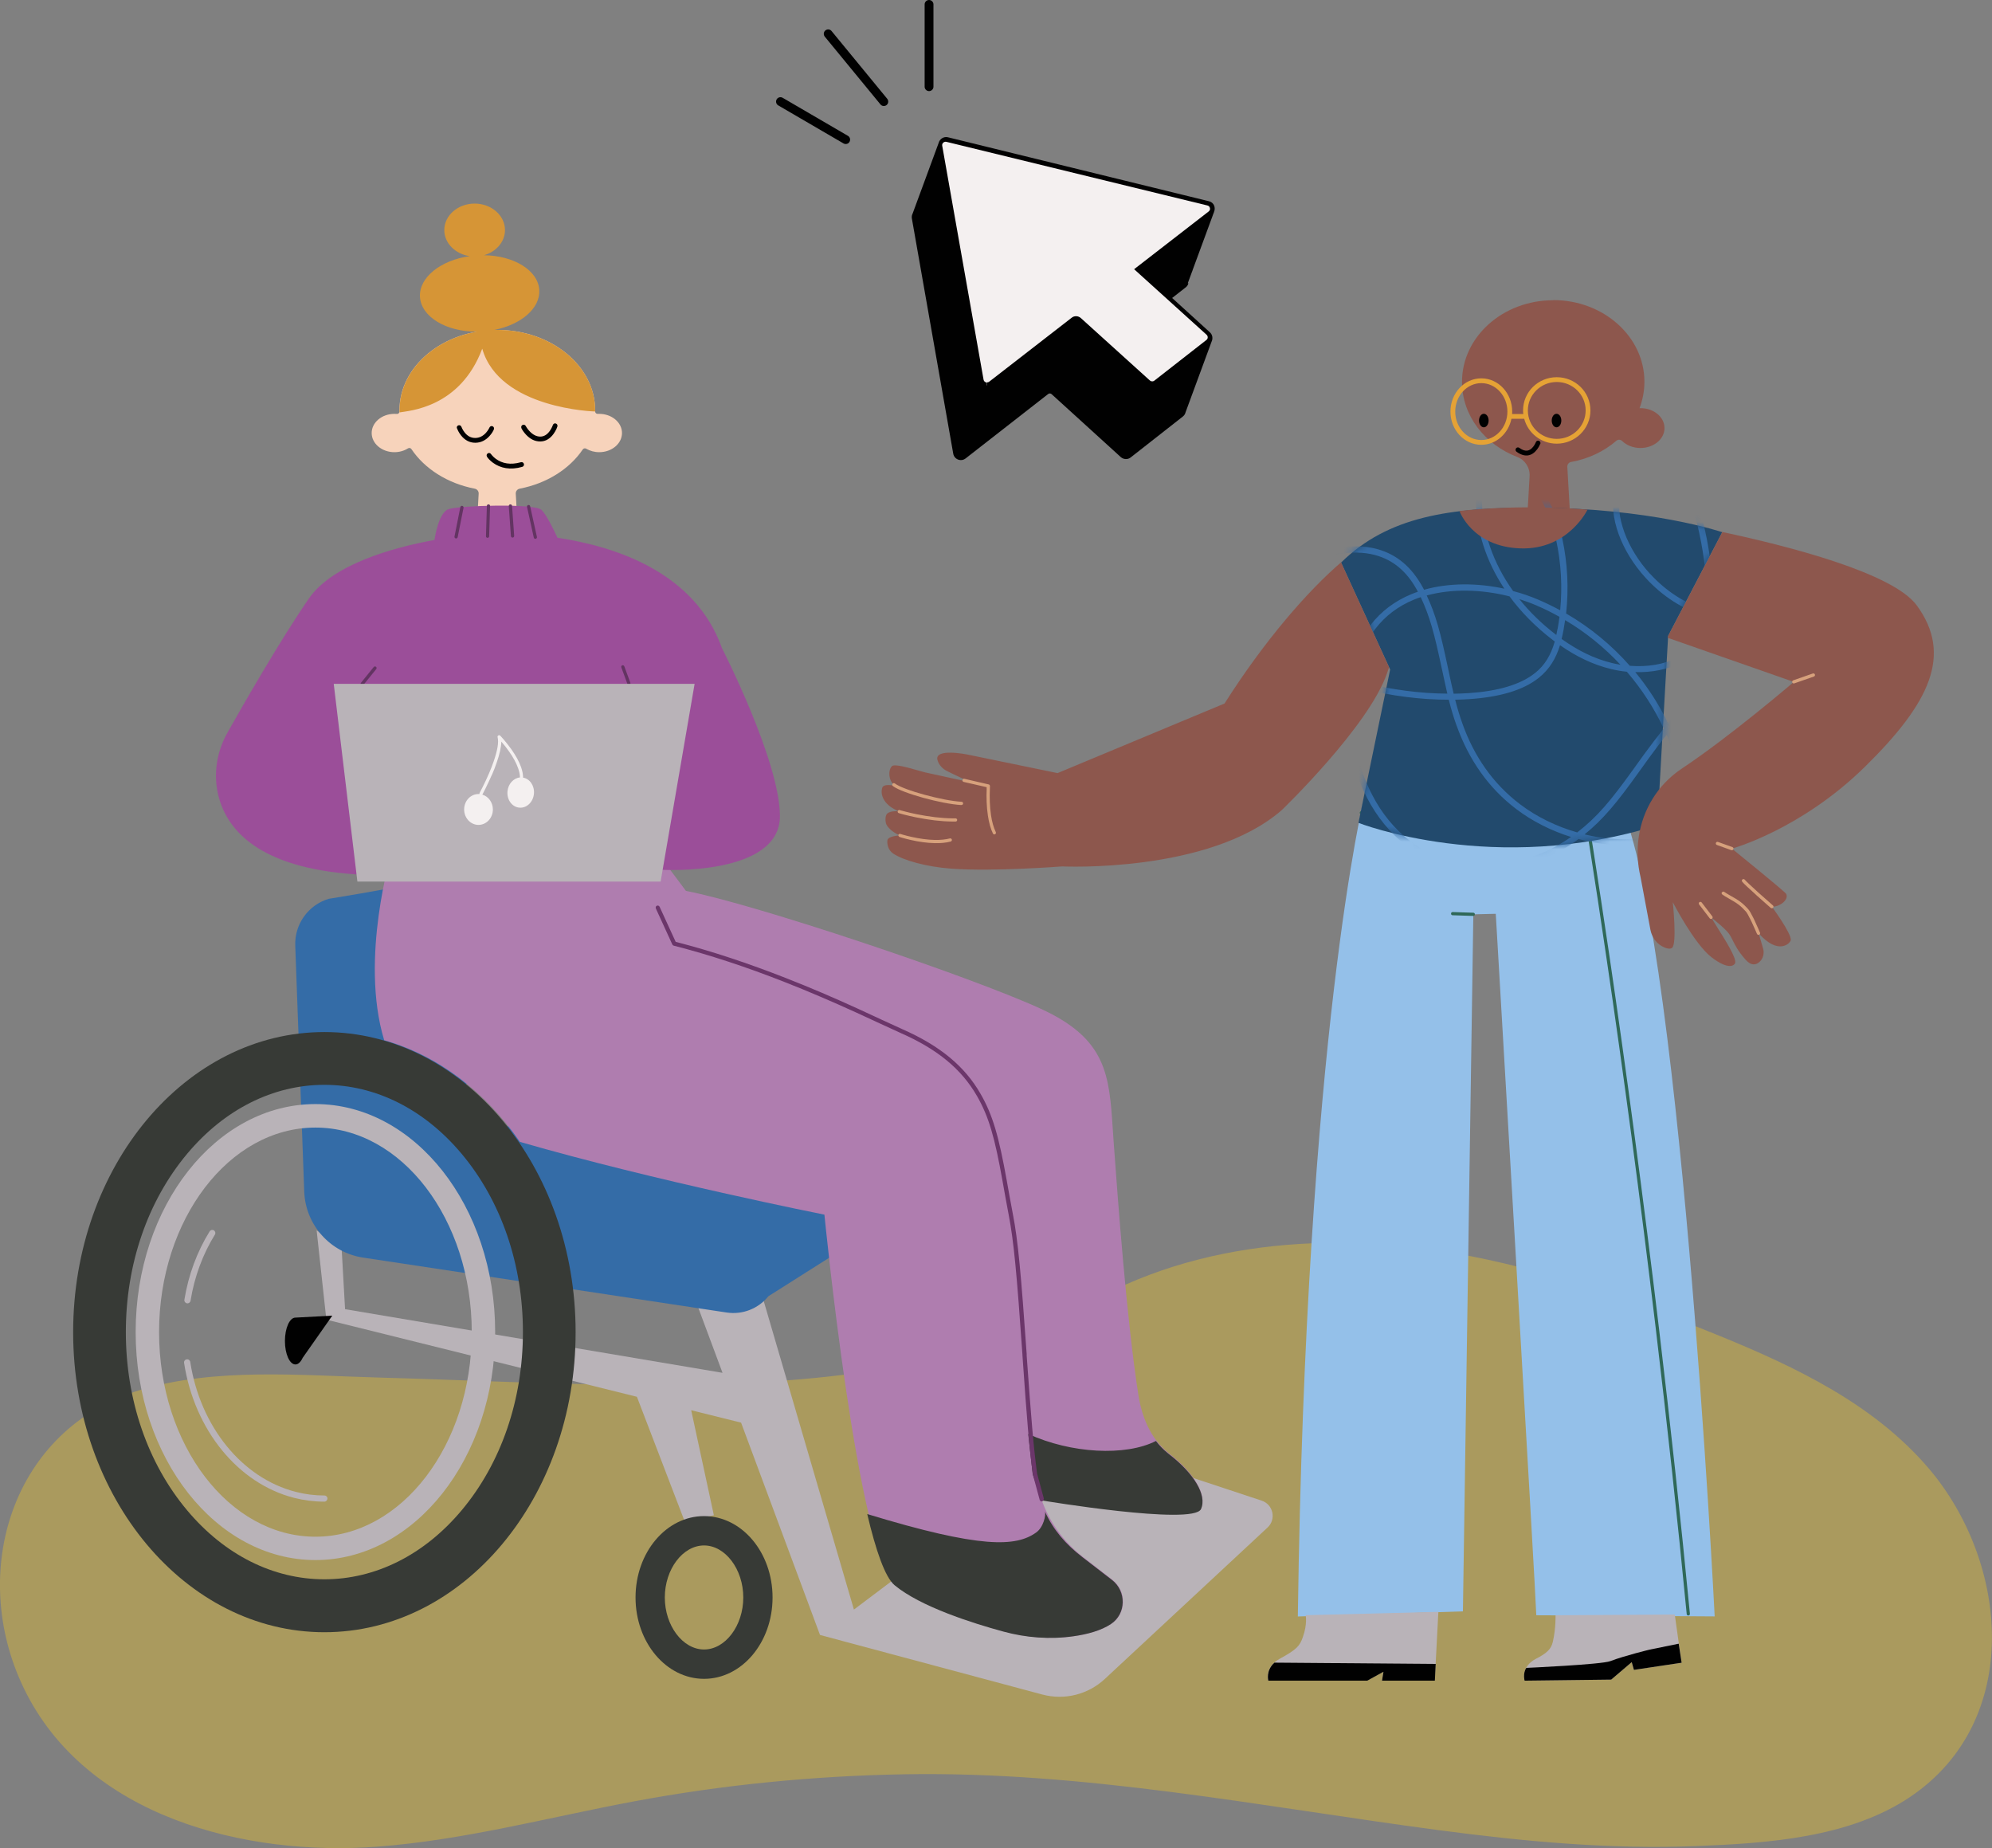 <?xml version="1.0" encoding="UTF-8"?>
<svg id="Layer_2" data-name="Layer 2" xmlns="http://www.w3.org/2000/svg" xmlns:xlink="http://www.w3.org/1999/xlink" viewBox="0 0 261.97 243.02">
  <rect x="0" y="0" width="261.97" height="243.02" fill="#808080" stroke="none"/>
  <defs>
    <style>
      .cls-1 {
        mask: url(#mask);
      }

      .cls-2 {
        fill: #b9b3b8;
      }

      .cls-2, .cls-3, .cls-4, .cls-5, .cls-6, .cls-7, .cls-8, .cls-9, .cls-10, .cls-11, .cls-12, .cls-13, .cls-14, .cls-15, .cls-16, .cls-17, .cls-18, .cls-19, .cls-20 {
        fill-rule: evenodd;
      }

      .cls-3 {
        fill: #f7d3bb;
      }

      .cls-4 {
        fill: #6b366a;
      }

      .cls-5 {
        fill: #fff;
      }

      .cls-6 {
        fill: #346ca7;
      }

      .cls-7 {
        fill: #af7daf;
      }

      .cls-8 {
        fill: #d69536;
      }

      .cls-9 {
        fill: #010101;
      }

      .cls-10 {
        fill: #9b4e99;
      }

      .cls-11 {
        fill: #f4f0f0;
      }

      .cls-12 {
        fill: #94c0e9;
      }

      .cls-13 {
        fill: #2f6858;
      }

      .cls-14 {
        fill: #8d574d;
      }

      .cls-15 {
        fill: #ffce1b;
        opacity: .33;
      }

      .cls-16 {
        fill: #633462;
      }

      .cls-17 {
        fill: #d7a17c;
      }

      .cls-18 {
        fill: #e5a235;
      }

      .cls-19 {
        fill: #224a6d;
      }

      .cls-20 {
        fill: #373a36;
      }
    </style>
    <mask id="mask" x="166.23" y="60.16" width="68.07" height="59.14" maskUnits="userSpaceOnUse">
      <g id="mask0_711_140215fbb841b3-7fe7-4fe8-be73-7e828a970e5f" data-name="mask0 711 140215fbb841b3-7fe7-4fe8-be73-7e828a970e5f">
        <path id="Tshirt_3" data-name="Tshirt 3" class="cls-5" d="M226.49,69.98s-9.37-3.22-24.98-3.23c-10.77,0-18.95,1.13-25.14,7.22l6.45,14.07-4.17,20.16s17.86,7.03,39.31.33l1.42-24.92,7.12-13.64Z"/>
      </g>
    </mask>
  </defs>
  <g id="Coding_Guides" data-name="Coding Guides">
    <g>
      <path class="cls-15" d="M251.22,236.28c-8,5.39-18.77,6.1-28.1,6.47-11.37.46-22.71-.61-33.97-2.1-23.4-3.11-46.45-7.75-70.18-7.34-11.99.21-23.95,1.38-35.74,3.59-11.18,2.1-22.23,5.07-33.61,5.93-17.29,1.3-38.32-3.88-46.5-20.86-7.34-15.23-1.56-34.15,15.37-39.21,9.88-2.95,21.12-1.9,31.28-1.62,10.55.29,21.1.82,31.66.95,19.61.24,39.61-.94,57.91-8.32,14.81-10.2,34.05-12.07,51.77-9.01,12.11,2.08,23.82,6.31,35.16,10.95,10,4.09,20.17,8.96,27.33,17.32,10.63,12.43,12.46,33.24-2.38,43.25Z"/>
      <g>
        <g id="Object_Floating" data-name="Object/Floating">
          <g id="Object_Floating_Pointer" data-name="Object/Floating/Pointer">
            <g id="Object">
              <path id="Fill_1" data-name="Fill 1" class="cls-9" d="M156.2,37.26c.03-.06.05-.12.07-.19.03-.06.05-.13.07-.19.03-.06.05-.12.07-.19.03-.06.05-.12.07-.19.03-.06.05-.13.07-.19.03-.06.05-.12.07-.19.03-.06.05-.13.07-.19.03-.06.05-.12.07-.19.04-.08.07-.16.09-.25.03-.06.05-.13.07-.19.03-.06.05-.12.07-.19.03-.06.05-.13.07-.19.03-.06.05-.13.07-.19.03-.06.05-.12.07-.19.03-.06.05-.12.07-.19.03-.06.05-.12.07-.19.03-.06.05-.13.07-.19.03-.06.05-.13.07-.19.03-.06.05-.12.07-.19.03-.06.05-.13.07-.19.03-.06.05-.12.07-.19.03-.06.05-.13.07-.19.03-.06.05-.12.07-.19.03-.06.05-.13.07-.19.03-.06.05-.13.07-.19.03-.06.05-.12.07-.19.03-.06.05-.13.07-.19.03-.06.05-.13.07-.19.03-.06.05-.13.07-.19.03-.06.05-.13.07-.19.03-.06.05-.12.07-.19.03-.06.05-.12.07-.19.03-.06.05-.12.07-.19.03-.06.05-.13.07-.19.03-.06.05-.12.07-.19.03-.06.05-.13.07-.19.03-.06.05-.13.07-.19.03-.06.05-.12.07-.19.03-.06.05-.13.07-.19.03-.06.05-.12.07-.19.03-.06.05-.13.07-.19.03-.06.05-.13.07-.19.03-.06.05-.13.07-.19.03-.06.05-.13.07-.19.03-.06.05-.13.07-.19.03-.06.05-.13.07-.19.03-.06.05-.13.07-.19.02-.05.04-.1.05-.15.04-.07.07-.15.09-.23.25-.57.02-1.26-.65-1.43l-34.33-8.41c-.57-.14-1.1.23-1.23.75-.03.06-.05.12-.07.19-.03.06-.05.12-.07.19-.03.06-.05.12-.07.19-.03.06-.05.12-.07.19-.03.06-.05.12-.07.19-.03.06-.05.12-.07.19-.03.06-.05.12-.07.19-.03.06-.05.12-.07.19-.03.06-.05.12-.07.19-.03.06-.05.12-.07.19-.03.06-.05.12-.07.19-.03.06-.05.12-.07.19-.03.06-.05.12-.07.19-.03.06-.05.12-.07.19-.03.06-.05.12-.07.19-.03.06-.05.12-.07.19-.03.06-.05.12-.07.19-.03.06-.05.12-.07.19-.03.06-.05.12-.07.19-.03.06-.05.12-.07.19-.03.06-.05.12-.07.19-.03.06-.05.12-.07.19-.03.06-.05.12-.07.19-.03.06-.05.12-.07.19-.03.06-.05.12-.07.19-.03.06-.05.12-.07.19-.03.06-.05.12-.07.19-.03.06-.05.12-.07.19-.03.06-.05.12-.07.19-.03.06-.05.12-.07.19-.03.06-.05.12-.07.19-.03.06-.05.12-.07.19-.03.06-.05.12-.07.19-.03.06-.05.12-.07.19-.03.06-.05.12-.07.19-.03.06-.05.12-.07.19-.03.06-.05.12-.07.19-.03.06-.05.12-.07.19-.03.06-.05.12-.07.19-.03.06-.05.12-.07.19-.03.06-.05.12-.07.19-.03.06-.05.12-.07.19-.03.06-.05.12-.07.19-.03.06-.05.12-.07.19-.03.06-.05.12-.07.19-.03.06-.05.12-.07.19-.03.06-.05.12-.07.19-.03.06-.05.12-.07.19-.03.06-.05.12-.07.19-.09.18-.13.39-.09.62l5.44,30.92c.13.76,1.02,1.11,1.63.63l10.86-8.47c.13-.1.32-.1.45.02l9.09,8.27c.37.33.92.36,1.31.05l6.86-5.38c.19-.15.31-.35.36-.57.03-.06.05-.12.07-.19.03-.06.05-.13.07-.19.03-.06.05-.12.07-.19.03-.06.05-.12.07-.19.03-.06.05-.13.07-.19.03-.06.05-.12.07-.19.03-.06.05-.13.07-.19.03-.06.05-.12.07-.19.03-.06.05-.13.07-.19.03-.06.05-.12.07-.19.03-.06.05-.13.07-.19.03-.06.05-.13.07-.19.03-.06.05-.12.07-.19.03-.06.05-.13.07-.19.03-.06.05-.12.07-.19.03-.06.05-.13.07-.19.03-.06.05-.12.07-.19.03-.06.05-.13.07-.19.03-.06.05-.12.07-.19.03-.06.05-.12.07-.19.03-.06.05-.13.07-.19.03-.06.05-.13.07-.19.03-.06.05-.12.07-.19.03-.06.05-.13.07-.19.03-.06.05-.12.07-.19.03-.06.05-.13.07-.19.03-.06.05-.12.07-.19.03-.06.05-.13.07-.19.03-.06.05-.12.07-.19.03-.06.05-.13.07-.19.03-.06.05-.13.07-.19.03-.06.05-.12.07-.19.03-.06.05-.12.07-.19.03-.06.05-.13.07-.19.03-.06.05-.12.07-.19.03-.06.05-.12.07-.19.03-.06.05-.12.07-.19.03-.06.05-.13.07-.19.03-.06.05-.12.07-.19.03-.06.05-.13.07-.19.03-.06.05-.12.07-.19.03-.06.05-.13.07-.19.03-.06.05-.13.07-.19.03-.06.05-.12.07-.19.03-.06.05-.13.07-.19.03-.06.05-.12.07-.19.03-.06.05-.13.07-.19.02-.05.04-.11.06-.17.03-.07.06-.14.08-.21.18-.39.11-.89-.24-1.2l-4.96-4.51,1.79-1.4c.19-.15.3-.34.35-.54"/>
              <path id="Path" class="cls-11" d="M129.82,50.67v-.39c.1,0,.19-.03.27-.09l10.86-8.42c.16-.13.36-.19.57-.19.23,0,.45.09.62.24l9.09,8.22c.08.07.19.11.3.11.1,0,.19-.03.27-.09l6.86-5.36c.1-.08.17-.2.17-.33,0-.13-.05-.26-.15-.35l-9.53-8.62.36-.28,9.45-7.32c.14-.11.2-.27.16-.44-.04-.18-.16-.3-.33-.34l-34.33-8.37s-.07-.01-.11-.01c-.13,0-.25.06-.34.16-.09.1-.12.23-.1.36l5.44,30.77c.04.22.23.37.44.37v.39Z"/>
              <path id="Combined_Shape" data-name="Combined Shape" class="cls-9" d="M122.76,11.4c0,.32-.26.58-.58.58s-.58-.26-.58-.58V.58c0-.32.26-.58.58-.58s.58.26.58.58v10.82ZM111.51,17.86c.28.16.37.52.21.79-.16.28-.51.37-.79.21l-8.58-5c-.28-.16-.37-.52-.21-.79.16-.28.51-.37.79-.21l8.58,5ZM116.6,13.81c.25-.2.28-.57.08-.82l-7.32-8.91c-.2-.25-.57-.28-.81-.08-.25.2-.28.57-.08.82l7.32,8.91c.2.25.57.28.81.08Z"/>
            </g>
          </g>
        </g>
        <g id="Master_Character_Standing" data-name="Master/Character/Standing">
          <g id="Master_Character_Standing-2" data-name="Master/Character/Standing">
            <g id="Lower_Body_Standing" data-name="Lower Body/Standing">
              <g id="Lower_Body_Standing_Simple" data-name="Lower Body/Standing/Simple">
                <g id="Simple">
                  <path id="Pants" class="cls-12" d="M179.39,104.94s-7.67,31.17-8.71,107.62l18.24-.56,3.47-.11,1.37-91.66,2.95-.07s5.33,90.62,5.33,92.24l23.46.15s-4.68-92.97-12.84-107.62h-33.25Z"/>
                  <path id="Pants_details" data-name="Pants details" class="cls-13" d="M210.53,106.99c-.57,0-1.16.02-1.75.03h0c.04.28.1.6.16.97.17,1.07.37,2.33.6,3.76.64,4.11,1.36,8.83,2.14,14.1,2.21,15.06,4.42,31.51,6.49,48.79,1.5,12.57,2.87,25.12,4.07,37.56.01.12-.07.22-.19.23-.12.01-.22-.07-.23-.19-1.2-12.43-2.57-24.98-4.07-37.55-2.06-17.28-4.27-33.72-6.49-48.78-.77-5.27-1.49-9.99-2.14-14.1-.23-1.44-.43-2.69-.6-3.76-.06-.37-.11-.7-.16-.97v-.07c-1.56.03-3.17.05-4.81.07-2.58.04-5.07.07-7.44.1-9.8.11-16.03.09-17.12-.1-.11-.02-.19-.13-.17-.24.02-.11.13-.19.24-.17,1.05.18,7.32.2,17.05.09,2.37-.03,4.86-.06,7.44-.1,1.64-.02,3.25-.05,4.8-.07.03-.04.08-.07.14-.08.08-.01.15.02.2.08.62-.01,1.24-.02,1.84-.03.77-.01,1.46-.03,2.07-.04.21,0,.4,0,.56-.01h.19c.12,0,.21.09.21.2,0,.12-.09.21-.21.22h-.19c-.16,0-.35,0-.56.01-.61.01-1.3.02-2.07.04ZM193.96,120.24c0,.12-.1.21-.22.2l-2.71-.09c-.12,0-.21-.1-.2-.22,0-.12.1-.21.22-.2l2.71.09c.12,0,.21.1.2.22Z"/>
                  <g id="Shoes">
                    <path id="Fill_3" data-name="Fill 3" class="cls-2" d="M189.16,211.95l-.47,9.04h-6.95l.19-1.17-2.13,1.17h-13.01s-.51-1.77,1.51-2.87c2.29-1.25,2.64-1.71,3.04-2.85.62-1.74.37-2.88.37-2.88l17.43-.44Z"/>
                    <path id="Fill_5" data-name="Fill 5" class="cls-9" d="M188.81,218.8l-.11,2.2h-6.95l.19-1.17-2.13,1.17h-13.01s-.38-1.3.8-2.37l21.21.17Z"/>
                    <path id="Fill_7" data-name="Fill 7" class="cls-2" d="M220.25,212.3l.89,6.34-6.27.94-.29-1.02-2.7,2.3-11.39.14s-.54-1.82,1.51-2.88c1.43-.74,1.98-1.25,2.21-2.21.42-1.8.36-3.51.36-3.51l15.67-.1Z"/>
                    <path id="Fill_9" data-name="Fill 9" class="cls-9" d="M220.77,216.14l.38,2.5-6.27.94-.29-1.02-2.7,2.3-11.39.14s-.26-.97.23-1.68c0,0,9.88-.44,11.05-.89,1.84-.71,5.16-1.51,5.16-1.51l3.82-.78Z"/>
                  </g>
                </g>
              </g>
            </g>
            <g id="Hairstyle">
              <g id="Hairstyle_Bald" data-name="Hairstyle/Bald">
                <g id="Shaved">
                  <path id="Skin" class="cls-14" d="M204.26,39.46c6.63,0,12,4.81,12,10.74,0,1.21-.23,2.38-.64,3.47.04,0,.08,0,.12,0,1.75,0,3.16,1.17,3.16,2.62s-1.42,2.62-3.16,2.62c-.97,0-1.83-.36-2.41-.92-.21-.2-.53-.23-.75-.04-1.62,1.4-3.68,2.39-5.97,2.8-.29.05-.5.32-.49.62l.33,5.78h-5.55l.26-4.54c.06-1.1-.58-2.12-1.6-2.51-4.29-1.64-7.29-5.44-7.29-9.88,0-5.93,5.37-10.74,12-10.74Z"/>
                </g>
              </g>
            </g>
            <g id="Expression">
              <g id="Expression_Glasses" data-name="Expression/Glasses">
                <g id="Glasses">
                  <path id="Combined_Shape-2" data-name="Combined Shape" class="cls-18" d="M200.93,53.97c0-2.06,1.7-3.74,3.8-3.74s3.8,1.67,3.8,3.74-1.7,3.74-3.8,3.74-3.8-1.67-3.8-3.74ZM200.45,55.07c.5,1.88,2.23,3.27,4.28,3.27,2.44,0,4.43-1.95,4.43-4.37s-1.98-4.37-4.43-4.37-4.43,1.95-4.43,4.37c0,.16,0,.31.03.47h-1.47c0-.11.01-.21.01-.32,0-2.41-1.81-4.37-4.06-4.37s-4.06,1.96-4.06,4.37,1.81,4.37,4.06,4.37c1.94,0,3.56-1.47,3.96-3.42h1.67ZM191.38,54.12c0-2.07,1.54-3.74,3.43-3.74s3.43,1.67,3.43,3.74-1.54,3.74-3.43,3.74-3.43-1.67-3.43-3.74Z"/>
                  <path id="Stroke_7" data-name="Stroke 7" class="cls-9" d="M202.57,58.37c.06-.16-.02-.35-.19-.41-.16-.06-.34.02-.4.19-.01.03-.04.09-.08.17-.07.14-.15.28-.25.4-.47.61-1.04.76-1.84.17-.14-.1-.34-.07-.44.07-.1.14-.07.34.07.44,1.11.81,2.04.57,2.7-.3.21-.28.35-.55.42-.74Z"/>
                  <path id="Fill_9-2" data-name="Fill 9" class="cls-9" d="M205.33,55.3c0-.49-.28-.89-.63-.89s-.63.4-.63.89.28.89.63.89.63-.4.63-.89"/>
                  <path id="Fill_11" data-name="Fill 11" class="cls-9" d="M195.77,55.3c0-.49-.28-.89-.63-.89s-.63.4-.63.89.28.89.63.89.63-.4.63-.89"/>
                </g>
              </g>
            </g>
            <g id="Upper_Body" data-name="Upper Body">
              <g id="Upper_Body_Dialogue" data-name="Upper Body/Dialogue">
                <g id="Body">
                  <g id="Tshirt">
                    <path id="Tshirt_2" data-name="Tshirt 2" class="cls-19" d="M226.49,69.98s-9.37-3.22-24.98-3.23c-10.77,0-18.95,1.13-25.14,7.22l6.45,14.07-4.17,20.16s17.86,7.03,39.31.33l1.42-24.92,7.12-13.64Z"/>
                    <g class="cls-1">
                      <g id="Pattern">
                        <path id="Pattern_2" data-name="Pattern 2" class="cls-6" d="M220.6,86.46c-1.7.91-3.96,1.27-6.26,1.09-2.36-2.68-5.17-5.02-8.38-6.88.36-3.28.2-6.59-.5-9.85-.77-3.57-2.09-6.22-4.47-8.24-.96-.82-1.93-1.29-3.01-1.33-1.29-.04-2.55.62-3.2,1.58-.51.77-.67,1.59-.67,2.82,0,4.08,1.32,8.13,3.73,11.76-3.61-.78-7.36-.77-10.56.14-1.33-2.56-3.12-4.35-5.67-5.2-3.08-1.03-7.01-.45-10.2,1.26-2.7,1.44-4.58,3.46-5.05,5.65-.55,2.58.89,5.35,3.61,7.39,1.88,1.41,4.29,2.5,7.27,3.38-.7,5.12.15,10.25,2.54,14.88,2.58,4.98,7,8.62,12.56,9.51,5.16.83,10.93-.86,15.26-4.09,2.35.63,4.8.92,7.21.81,2.5-.11,4.92-.66,7.15-1.55-.03,1.35-.22,2.47-.63,3.54-1.04,2.66-3.8,4.71-7.42,5.36-.22.04-.36.25-.32.47.04.22.25.36.47.32,3.88-.7,6.88-2.92,8.02-5.86.49-1.26.69-2.56.69-4.17,4.59-2.03,8.32-5.52,10.23-9.65,1.84-3.97,1.81-7.95-.48-11.04-.88-1.19-2.06-1.97-3.45-2.02-1.55-.06-2.77.69-4.13,2.15-1.96,2.09-3.81,4.22-5.57,6.4-1.16-2.38-2.6-4.64-4.31-6.71,2.17.06,4.28-.34,5.93-1.23,1.9-1.02,3.12-2.55,3.76-4.52.15-.46.27-.95.36-1.45,1.52.33,3.09.42,4.67.24.22-.03.38-.22.35-.44-.03-.22-.23-.38-.45-.35-1.52.18-3.02.09-4.47-.24.11-.99.12-2.06.05-3.25-.16-2.83-.7-6.63-1.66-9.85-1.52-5.09-3.84-7.81-7.15-7-1.9.47-3.69,2.51-4.12,4.28-.8,3.34.84,7.86,4.09,11.42,2.23,2.44,4.95,4.19,7.91,5.01-.41,2.5-1.54,4.29-3.72,5.45ZM213.94,88.32c1.96,2.28,3.6,4.8,4.86,7.48-.89,1.12-1.75,2.26-2.59,3.4-.3.41-.57.78-1.03,1.43-.16.23-.25.35-.33.46-3.07,4.28-4.82,6.35-7.43,8.37-2.75-.79-5.35-2.06-7.51-3.7-3.56-2.7-6.06-6.31-7.59-10.62-.36-1.01-.65-1.96-.95-3.13.62-.01,1.24-.04,1.86-.08,3.91-.26,7.08-1.14,9.15-2.81,1.37-1.11,2.22-2.47,2.78-4.28,2.16,1.51,4.34,2.56,6.69,3.13.69.17,1.39.29,2.1.36ZM201.87,88.5c-1.91,1.54-4.93,2.39-8.69,2.64-.66.04-1.33.07-2.01.08-.21-.88-.43-1.88-.69-3.12q-.03-.13-.05-.25c-1.02-4.81-1.61-6.99-2.8-9.55,3.29-.9,7.2-.82,10.89.12,1.52,2.07,3.42,4,5.64,5.7.1.08.21.16.31.23-.52,1.8-1.3,3.11-2.59,4.15ZM213.11,87.41c-.36-.06-.73-.13-1.09-.22-2.33-.56-4.49-1.63-6.65-3.17.09-.37.17-.76.25-1.17.08-.44.15-.87.21-1.31,2.75,1.63,5.18,3.62,7.28,5.87ZM191.56,95.41c1.59,4.45,4.17,8.2,7.86,10.99,2.09,1.59,4.56,2.83,7.19,3.66-4.1,2.87-9.41,4.34-14.16,3.58-5.29-.85-9.51-4.32-11.98-9.09-2.3-4.45-3.13-9.37-2.48-14.29.38.1.77.2,1.16.3,3.83.95,7.66,1.45,11.38,1.45.32,1.28.63,2.29,1.02,3.39ZM215.5,101.56c.08-.11.16-.23.33-.46.47-.65.73-1.02,1.03-1.43.75-1.03,1.52-2.05,2.32-3.05,1.56,3.55,2.5,7.35,2.73,11.22.02.31.03.61.04.9-2.24.93-4.67,1.5-7.19,1.61-2.13.1-4.29-.13-6.37-.63,2.43-1.97,4.19-4.08,7.11-8.16ZM222.71,107.79c-.25-4.1-1.27-8.13-2.97-11.88,1.82-2.27,3.74-4.49,5.78-6.66,1.22-1.3,2.26-1.94,3.51-1.89,1.11.04,2.08.68,2.83,1.7,2.09,2.83,2.12,6.49.39,10.22-1.78,3.86-5.24,7.14-9.51,9.12,0-.2-.02-.4-.03-.6ZM170.43,86.02c-2.49-1.87-3.78-4.35-3.31-6.58.41-1.92,2.13-3.77,4.64-5.11,3.01-1.61,6.71-2.15,9.56-1.2,2.29.76,3.92,2.35,5.15,4.68-.57.19-1.11.42-1.64.67-4.26,2.07-6.67,5.89-7.5,10.77-2.85-.85-5.14-1.89-6.91-3.22ZM194.89,65.66c0-1.09.13-1.77.53-2.37.5-.74,1.5-1.26,2.51-1.23.87.03,1.68.43,2.52,1.14,2.23,1.89,3.47,4.39,4.2,7.8.66,3.06.83,6.17.53,9.25-.92-.5-1.87-.96-2.84-1.38-1.08-.46-2.2-.85-3.35-1.15-2.65-3.7-4.09-7.86-4.1-12.05ZM204.83,82.71c-.05.27-.1.54-.16.79-.01,0-.02-.02-.03-.03-1.86-1.42-3.48-3-4.83-4.69.75.24,1.5.51,2.22.82,1.06.45,2.08.96,3.06,1.51-.07.53-.15,1.07-.25,1.6ZM189.64,88.01q.03.13.05.25c.24,1.15.46,2.11.65,2.95-3.59-.02-7.29-.51-10.99-1.43-.42-.1-.83-.21-1.24-.32.78-4.68,3.05-8.31,7.08-10.27.52-.25,1.07-.48,1.65-.67,1.19,2.54,1.77,4.67,2.79,9.48ZM217,75.46c-3.08-3.38-4.63-7.64-3.9-10.69.36-1.49,1.94-3.3,3.53-3.69,2.73-.67,4.77,1.73,6.19,6.45.94,3.15,1.47,6.89,1.63,9.66.06,1.09.06,2.09-.03,3-2.76-.79-5.32-2.44-7.41-4.74Z"/>
                      </g>
                    </g>
                  </g>
                  <path id="Skin-2" data-name="Skin" class="cls-14" d="M208.78,67.01s-2.54,5.33-8.86,5.1c-6.32-.23-7.98-4.91-7.98-4.91,0,0,7.32-.96,16.83-.19ZM226.49,69.98s-.08-.03-.23-.08c9,1.91,22.7,5.44,25.82,9.71,4.74,6.48,1.72,12.81-6.75,21.15-8.47,8.35-17.56,10.83-17.56,10.83,0,0,6.98,5.65,7.13,5.95.4.81-.94,1.75-1.88,1.68,0,0,2.56,3.48,2.49,4.38-.03.41-1.61,2.09-4.23-.88l.58,1.98c.19.63.03,1.34-.46,1.78-.44.4-1.07.58-1.84-.29-1-1.13-1.37-1.9-1.68-2.52-.17-.35-.32-.65-.54-.94-.54-.72-2.3-2.09-2.3-2.09.16.28.44.72.76,1.24,1.05,1.66,2.61,4.13,2.39,4.76-.1.28-.81.99-3.1-.76-2.28-1.75-5.1-7.25-5.1-7.25,0,0,.58,5.46-.09,6-.22.18-.59.13-.97-.03-.99-.39-1.68-1.29-1.88-2.33l-1.3-6.94c-.84-3.52-.31-7.25,1.6-10.32.88-1.42,2.12-2.81,3.85-3.96,6.38-4.24,14.71-11.38,14.71-11.38l-16.58-5.8.05-.24,7.12-13.64ZM116.65,107.02c-.27.26-.23,1.09-.08,1.39.45.91,1.77,1.45,1.77,1.45,0,0-1.59.05-1.64.66-.03.37,0,1.22.81,1.75,1.31.85,4.24,1.71,7.65,1.96,5.52.4,14.52-.3,14.52-.3,0,0,19.3.93,28.87-7.39,0,0,11.49-11.03,13.88-18.07l.25-.72-6.31-13.77s.04-.05.06-.07c.02-.02.04-.04.05-.06-4.41,3.75-10.17,10.35-15.44,18.66l-21.96,9.15-11.89-2.45s-4.41-.89-3.89.77c.19.62.66,1.12,1.24,1.41,1.01.5,2.85,1.39,3.58,1.59-.98-.22-2.44-.53-3.73-.82-1.2-.26-2.28-.5-2.71-.59-.22-.05-.57-.15-.98-.27-1.25-.36-3.05-.87-3.39-.56-.55.5-.49,2.05.45,2.61,0,0-1.55-.4-1.74.25-.32,1.07.41,2.42,2.26,3.1,0,0-1.12-.17-1.62.3Z"/>
                  <path id="Skin_Shadows" data-name="Skin Shadows" class="cls-17" d="M235.7,89.73c-.04-.11.02-.23.13-.27l2.58-.9c.11-.04.23.02.27.13s-.02.23-.13.27l-2.58.9c-.11.04-.23-.02-.27-.13ZM129.76,103.7c-.05,1.12-.02,2.37.16,3.56.14.91.35,1.7.66,2.34.05.1.18.15.28.1.1-.05.15-.18.1-.28-.29-.6-.5-1.35-.63-2.22-.17-1.15-.2-2.37-.15-3.47,0-.1,0-.19.01-.27,0-.05,0-.08,0-.09,0-.1-.06-.2-.16-.22l-3.2-.74c-.11-.03-.23.04-.25.16-.03.11.04.23.16.25l3.02.69c0,.06,0,.12-.01.19ZM126.44,105.85c.12,0,.22-.08.22-.2,0-.12-.08-.22-.2-.22-2.46-.13-7.63-1.53-8.78-2.41-.09-.07-.22-.05-.3.04-.07.09-.05.23.04.3,1.23.94,6.48,2.37,9.01,2.5ZM118.32,106.52c-.11-.03-.23.03-.26.14-.03.11.03.23.14.26.03,0,.09.03.17.05.13.04.29.08.46.13.5.13,1.05.26,1.65.38,1.64.33,3.28.54,4.81.55.13,0,.26,0,.38,0,.12,0,.21-.1.21-.21s-.1-.21-.21-.21c-.12,0-.25,0-.37,0-1.5-.01-3.11-.22-4.73-.54-.59-.12-1.14-.25-1.63-.38-.17-.04-.32-.09-.46-.12-.08-.02-.13-.04-.16-.05ZM118.14,109.79c.04-.11.16-.17.27-.13.01,0,.04.01.07.02h.01s.02.01.02.01c.09.03.19.06.3.09.33.09.69.19,1.08.27,1.04.23,2.08.38,3.04.4.74.01,1.41-.05,1.99-.2.11-.03.23.04.26.15.03.11-.04.23-.15.26-.62.16-1.32.23-2.1.21-1-.02-2.06-.17-3.12-.41-.4-.09-.77-.18-1.1-.28-.12-.03-.22-.06-.31-.09-.05-.02-.09-.03-.11-.04-.11-.04-.17-.16-.13-.27ZM226.47,117.33c.07-.09.2-.12.29-.05.21.15.42.27.75.46,1.22.68,1.67,1,2.42,1.84.17.19.39.59.68,1.17.05.11.11.22.16.34.16.34.32.7.48,1.07.06.13.11.25.15.35.03.06.05.11.06.13.04.11,0,.23-.11.28-.11.04-.23,0-.28-.11,0-.02-.03-.07-.06-.13-.04-.1-.09-.22-.15-.35-.16-.36-.32-.72-.48-1.06-.05-.12-.11-.23-.16-.33-.27-.54-.48-.93-.61-1.07-.72-.8-1.13-1.09-2.32-1.76-.35-.2-.57-.33-.79-.49-.09-.07-.12-.2-.05-.29ZM232.88,119.38c.09.08.22.07.3-.02.08-.09.07-.22-.02-.3-.03-.03-.09-.07-.16-.14-.13-.11-.28-.24-.43-.38-.45-.39-.89-.78-1.31-1.16l-.08-.07-.02-.02c-.9-.81-1.51-1.39-1.71-1.62-.07-.09-.21-.1-.3-.03-.09.07-.1.21-.03.3.21.26.83.84,1.75,1.66l.04.04.06.06c.42.37.86.77,1.31,1.16.16.14.3.26.43.38.08.07.13.12.16.14ZM225.15,120.8c-.09.07-.22.05-.3-.04l-1.4-1.83c-.07-.09-.05-.23.04-.3.09-.07.22-.05.3.04l1.4,1.83c.07.09.05.23-.04.3ZM227.69,111.79c.11.04.23-.02.27-.13.04-.11-.02-.23-.13-.27l-1.9-.68c-.11-.04-.23.02-.27.13s.02.23.13.27l1.9.68Z"/>
                </g>
              </g>
            </g>
          </g>
        </g>
        <g id="Lower_Body_On_Wheels" data-name="Lower Body/On Wheels">
          <g id="Lower_Body_On_Wheels_Wheelchair" data-name="Lower Body/On Wheels/Wheelchair">
            <g id="Wheelchair_Copy" data-name="Wheelchair Copy">
              <g id="WheelChair">
                <path id="Combined_Shape-3" data-name="Combined Shape" class="cls-2" d="M42.92,173.53l-1.28-11.75,3.3,2.57.44,7.8,49.64,8.37-3.81-10.23,8.82-.6,12.27,41.96,29.58-22.28,24.05,7.96c1.51.5,1.94,2.44.77,3.53l-21.4,19.91c-2.21,2.06-5.32,2.83-8.23,2.05l-29.23-7.83-10.38-27.92-6.56-1.63,2.98,13.81-3.82.85-6.3-16.43-40.83-10.14h0Z"/>
                <path id="Combined_Shape_2" data-name="Combined Shape_2" class="cls-6" d="M40.01,156.71l-1.18-32.34c-.12-2.82,1.7-5.37,4.4-6.18,0,0,28.34-4.5,20.26-5.48l6.69.27,16.59.67.16,11.46-29.56,20.14,38.99,11.87s.06.01.09.02l14.68-4.8v11.73l-10.08,6.38c-1.28,1.59-3.34,2.46-5.48,2.14l-47.81-7.22c-4.32-.65-7.57-4.28-7.75-8.65Z"/>
                <path id="Combined_Shape_3" data-name="Combined Shape_3" class="cls-2" d="M24.59,171.38c.22.04.43-.12.47-.34.51-3.16,1.61-6.12,3.2-8.69.12-.19.06-.44-.13-.56-.19-.12-.44-.06-.56.13-1.65,2.66-2.79,5.72-3.32,8.99-.04.22.11.43.34.47ZM43.07,197.06c0-.23-.18-.41-.41-.41-1.28,0-2.54-.16-3.78-.48-7.04-1.81-12.54-8.57-13.86-17.08-.03-.22-.24-.38-.47-.34-.22.03-.38.24-.34.47,1.36,8.82,7.09,15.85,14.46,17.74,1.3.33,2.63.5,3.98.5.23,0,.41-.18.41-.41Z"/>
                <path id="Combined_Shape_4" data-name="Combined Shape_4" class="cls-9" d="M38.85,173.26l4.85-.26-3.89,5.54c-.25.54-.59.88-.96.88-.76,0-1.38-1.38-1.38-3.08s.62-3.08,1.38-3.08h0Z"/>
                <path id="Fill_21" data-name="Fill 21" class="cls-20" d="M92.59,199.36c-4.98,0-9.01,4.79-9.01,10.7s4.03,10.7,9.01,10.7,9.01-4.79,9.01-10.7-4.03-10.7-9.01-10.7M92.59,203.22c2.79,0,5.16,3.13,5.16,6.84s-2.36,6.84-5.16,6.84-5.16-3.13-5.16-6.84,2.36-6.84,5.16-6.84"/>
                <path id="Fill_25" data-name="Fill 25" class="cls-2" d="M41.48,145.18c-13.06,0-23.64,13.42-23.64,29.98s10.59,29.98,23.64,29.98,23.64-13.42,23.64-29.98-10.59-29.98-23.64-29.98M41.48,148.27c11.34,0,20.56,12.07,20.56,26.9s-9.22,26.9-20.56,26.9-20.56-12.07-20.56-26.9,9.22-26.9,20.56-26.9"/>
                <path id="Fill_31" data-name="Fill 31" class="cls-20" d="M42.66,135.71c-18.25,0-33.04,17.66-33.04,39.46s14.79,39.46,33.04,39.46,33.04-17.66,33.04-39.46-14.79-39.46-33.04-39.46M42.66,142.65c6.74,0,13.15,3.22,18.05,9.07,5.2,6.2,8.06,14.53,8.06,23.44s-2.86,17.23-8.06,23.44c-4.9,5.85-11.31,9.07-18.05,9.07s-13.15-3.22-18.05-9.07c-5.2-6.2-8.06-14.53-8.06-23.44s2.86-17.23,8.06-23.44c4.9-5.85,11.31-9.07,18.05-9.07"/>
              </g>
              <path id="Pants-2" data-name="Pants" class="cls-7" d="M50.51,136.78c7.13,2.03,13.36,6.82,17.86,13.37,17.79,5.15,40.05,9.57,40.05,9.57,0,0,4.36,44.51,9.39,48.71,3.39,2.83,10.16,4.99,14.23,6.1,2.99.82,6.12,1.06,9.2.62,1.77-.25,3.59-.73,4.91-1.62,2.02-1.35,2.05-4.32.13-5.81l-3.9-3.03c-2.54-1.97-4.42-4.63-5.45-7.62,4.23.7,20.15,3.22,21.02,1.32.85-1.87-1.02-4.77-4.08-7.16-.11-.09-.22-.17-.32-.26-2.24-1.86-3.37-4.61-3.83-7.49-1.57-9.96-2.75-26.31-3.2-32.51l-.03-.37c-.05-.65-.09-1.28-.13-1.89h0c-.48-7.37-.79-12.07-9.46-16.05-9.39-4.32-37.79-13.82-46.69-15.51l-3.79-5.07h-34.91s-4.24,13.96-.99,24.68Z"/>
              <path id="Shoes-2" data-name="Shoes" class="cls-20" d="M152.02,189.48c.43.57.93,1.09,1.5,1.56.1.09.21.17.32.26,3.07,2.38,4.95,5.28,4.1,7.14-1.01,2.19-20.94-1.14-20.94-1.14l-1.19-3.45-.59-5.29c5.63,2.57,12.8,2.96,16.8.92ZM142.31,204.73l3.92,3.02c1.92,1.48,1.9,4.45-.13,5.8-1.32.88-3.15,1.36-4.93,1.61-3.08.44-6.22.2-9.23-.62-4.08-1.11-10.89-3.27-14.29-6.09-1.26-1.05-2.48-4.61-3.6-9.36,14.96,4.56,19.56,4.32,22.21,2.43.99-.7,1.3-2.31,1.17-2.75,1.09,2.41,2.73,4.3,4.87,5.95ZM137.4,198.7s.03.05.04.08c-.01-.03-.02-.05-.04-.08Z"/>
              <path id="Pants_details-2" data-name="Pants details" class="cls-4" d="M136.35,193.78v-.04s0,.02,0,.02c0,0,0,.01,0,.02ZM137.25,197.09c.04.15-.05.29-.19.33-.14.04-.29-.05-.33-.19l-.9-3.34v-.04c-.48-3.54-.78-7.14-1.36-15.55q0-.1-.01-.21c-.74-10.58-1.13-14.86-1.81-18.36-.13-.7-.27-1.41-.42-2.27-.07-.42-.34-1.88-.39-2.18-1.01-5.66-1.78-8.43-3.38-11.2-1.99-3.45-5.12-6.1-10.05-8.26-.67-.29-4.69-2.17-5.84-2.69-3.21-1.46-6.21-2.75-9.34-3.98-5.01-1.97-9.89-3.59-14.63-4.8-.08-.02-.15-.08-.18-.15l-2.17-4.74c-.06-.14,0-.3.13-.36.14-.06.3,0,.36.13l2.12,4.62c4.73,1.21,9.58,2.83,14.57,4.79,3.14,1.23,6.15,2.52,9.37,3.99,1.15.53,5.17,2.4,5.84,2.69,5.03,2.21,8.25,4.93,10.3,8.49,1.64,2.84,2.42,5.66,3.45,11.38.05.3.31,1.77.39,2.18.15.86.29,1.57.42,2.26.69,3.54,1.07,7.83,1.82,18.43v.21c.6,8.38.9,11.98,1.37,15.5l.9,3.33Z"/>
            </g>
          </g>
        </g>
        <g id="Hairstyle-2" data-name="Hairstyle">
          <g id="Hairstyle_Bun" data-name="Hairstyle/Bun">
            <g id="Bun">
              <path id="Skin-3" data-name="Skin" class="cls-3" d="M78.6,54.42c-.18.01-.33-.13-.33-.31,0-.05,0-.1,0-.15,0-5.84-5.76-10.58-12.87-10.58s-12.87,4.74-12.87,10.58c0,.05,0,.11,0,.16,0,.18-.15.33-.34.31-.1,0-.21-.01-.32-.01-1.65,0-2.99,1.13-2.99,2.52s1.34,2.52,2.99,2.52c.67,0,1.29-.19,1.78-.5.16-.1.36-.06.46.1,1.73,2.58,4.74,4.51,8.33,5.2.31.06.53.34.51.66l-.34,6h5.56l-.34-6c-.02-.32.2-.6.51-.66,3.57-.69,6.56-2.59,8.3-5.16.1-.15.29-.19.45-.1.49.29,1.08.46,1.72.46,1.65,0,2.99-1.13,2.99-2.52s-1.34-2.52-2.99-2.52c-.07,0-.14,0-.21,0Z"/>
              <path id="Hair" class="cls-8" d="M78.27,53.96c0-5.84-5.76-10.58-12.87-10.58-.13,0-.25,0-.38,0,3.5-.69,6.04-2.84,5.9-5.24-.14-2.58-3.33-4.53-7.27-4.58,1.6-.45,2.76-1.76,2.76-3.31,0-1.92-1.79-3.48-3.99-3.48s-3.99,1.56-3.99,3.48c0,1.73,1.45,3.16,3.34,3.43-3.83.54-6.68,2.81-6.54,5.35.15,2.63,3.44,4.6,7.49,4.58-5.82,1.02-10.18,5.26-10.18,10.35,0,.05,0,.11,0,.16,0,.13.01.11.01.11,1.19-.22,7.94-.56,10.87-8.38,0,0,0,0,0,0,2.27,7.94,14.85,8.26,14.85,8.26"/>
            </g>
          </g>
        </g>
        <g id="Expression-2" data-name="Expression">
          <g id="Expression_Smily" data-name="Expression/Smily">
            <g id="Smily">
              <path id="Stroke_1" data-name="Stroke 1" class="cls-9" d="M60.09,56.33c-.06-.17.03-.35.19-.4.16-.06.34.03.4.19.01.04.05.12.1.23.09.18.2.36.33.52.36.46.82.72,1.38.72s1.03-.25,1.42-.68c.14-.15.25-.32.35-.48.06-.1.09-.17.11-.21.07-.16.25-.24.41-.17.16.07.24.25.17.41-.09.23-.28.55-.57.87-.49.55-1.12.89-1.88.89s-1.39-.36-1.86-.96c-.28-.35-.45-.69-.53-.94Z"/>
              <path id="Stroke_3" data-name="Stroke 3" class="cls-9" d="M68.58,56.31c-.08-.16-.02-.35.14-.43.15-.08.34-.02.42.14.02.04.06.11.13.21.11.17.24.34.39.49.41.43.88.69,1.39.69s.91-.27,1.25-.74c.12-.17.23-.36.31-.54.05-.11.08-.19.1-.24.05-.17.23-.26.39-.2.16.05.26.23.2.4-.02.07-.06.17-.12.31-.1.22-.23.44-.38.65-.45.62-1.03,1-1.76,1s-1.33-.33-1.85-.88c-.3-.32-.51-.64-.62-.86Z"/>
              <path id="Stroke_5" data-name="Stroke 5" class="cls-9" d="M64.05,60.06c-.1-.15-.06-.34.09-.44.14-.1.34-.06.43.09.02.03.07.1.15.18.13.15.29.3.48.44.84.62,1.93.84,3.31.45.17-.05.34.05.39.22.05.17-.05.34-.22.39-1.57.45-2.86.18-3.85-.54-.39-.29-.65-.58-.78-.78Z"/>
            </g>
          </g>
        </g>
        <g id="Upper_Body-2" data-name="Upper Body">
          <g id="Upper_Body_Laptop" data-name="Upper Body/Laptop">
            <g id="Body-2" data-name="Body">
              <g id="Jumper">
                <path id="Jumper_2" data-name="Jumper 2" class="cls-10" d="M94.91,85.12c-3.54-9.77-13.73-13.23-21.6-14.41-.37-.82-1.39-2.96-2.09-3.66-.88-.88-10.88-.58-12.24-.1-1.36.49-1.84,4.05-1.84,4.05-5.62,1.03-13.46,3.25-16.54,7.73-3.77,5.48-8.62,13.94-10.7,17.63-1.39,2.47-1.86,5.38-1.21,8.14,1,4.25,4.8,9.27,16.83,10.37,21.66,1.97,41.67-.49,41.67-.49,0,0,15.38.82,15.38-7.06,0-7.23-7.66-22.17-7.66-22.17"/>
                <path id="Jumper_Details" data-name="Jumper Details" class="cls-16" d="M67.11,66.32c-.12,0-.2.11-.2.23l.28,3.94c0,.12.11.2.23.2.12,0,.2-.11.2-.23l-.28-3.94c0-.12-.11-.2-.23-.2ZM69.31,66.66c-.03-.11.05-.23.16-.25.11-.03.23.05.25.16l.89,4.03c.03.11-.05.23-.16.25-.11.03-.23-.05-.25-.16l-.89-4.03ZM82.9,89.78c.04.11-.02.23-.12.27-.11.04-.23-.02-.27-.12l-.8-2.17c-.04-.11.02-.23.12-.27.11-.04.23.02.27.12l.8,2.17ZM47.79,90.07c-.07.09-.21.1-.3.03-.09-.07-.1-.21-.03-.3l1.69-2.09c.07-.09.21-.1.3-.03.09.07.1.21.03.3l-1.69,2.09ZM66.76,95.97c-.05-.1-.18-.15-.28-.09l-2.35,1.18c-.1.05-.15.18-.09.28.05.1.18.15.28.09l2.35-1.18c.1-.05.15-.18.09-.28ZM64.03,66.52c0-.12.1-.21.22-.2.12,0,.21.1.2.22l-.12,3.98c0,.12-.1.21-.22.2-.12,0-.21-.1-.2-.22l.12-3.98ZM60.79,66.52c-.11-.02-.23.05-.25.17l-.77,3.86c-.02.11.05.23.17.25.11.02.23-.05.25-.17l.77-3.86c.02-.11-.05-.23-.17-.25Z"/>
              </g>
              <g id="Laptop">
                <path id="Fill_4" data-name="Fill 4" class="cls-2" d="M43.89,89.92h47.46l-4.47,26h-39.88l-3.11-26Z"/>
                <path id="Combined_Shape-4" data-name="Combined Shape" class="cls-11" d="M64.69,101.9c.24-.55.45-1.08.62-1.59.39-1.12.61-2.07.62-2.79l.02.02c.34.39.68.82,1,1.28.54.76.95,1.51,1.19,2.2.15.42.23.8.24,1.16,0,.02,0,.03,0,.05-.84.08-1.55.84-1.64,1.83-.1,1.1.6,2.06,1.56,2.14.96.09,1.82-.73,1.92-1.83.09-1.05-.54-1.97-1.44-2.12,0-.02.01-.05.01-.08-.01-.4-.1-.83-.26-1.29-.26-.74-.69-1.51-1.25-2.31-.33-.46-.68-.91-1.02-1.31-.12-.14-.24-.27-.34-.38-.06-.07-.11-.11-.13-.14-.15-.16-.41,0-.35.2.18.66-.03,1.78-.53,3.22-.17.5-.38,1.02-.61,1.56-.27.62-.55,1.23-.84,1.8-.1.2-.19.38-.28.54-.05.1-.09.16-.1.2-.03.05-.03.1-.02.15-.04,0-.08,0-.13,0-1.05,0-1.89.91-1.89,2.03s.85,2.03,1.89,2.03,1.89-.91,1.89-2.03c0-.93-.59-1.72-1.39-1.95,0,0,0-.01.01-.02,0,0,.01-.03.03-.05.02-.04.05-.09.08-.15.08-.16.18-.35.28-.55.29-.58.58-1.2.85-1.82Z"/>
              </g>
            </g>
          </g>
        </g>
      </g>
    </g>
  </g>
</svg>